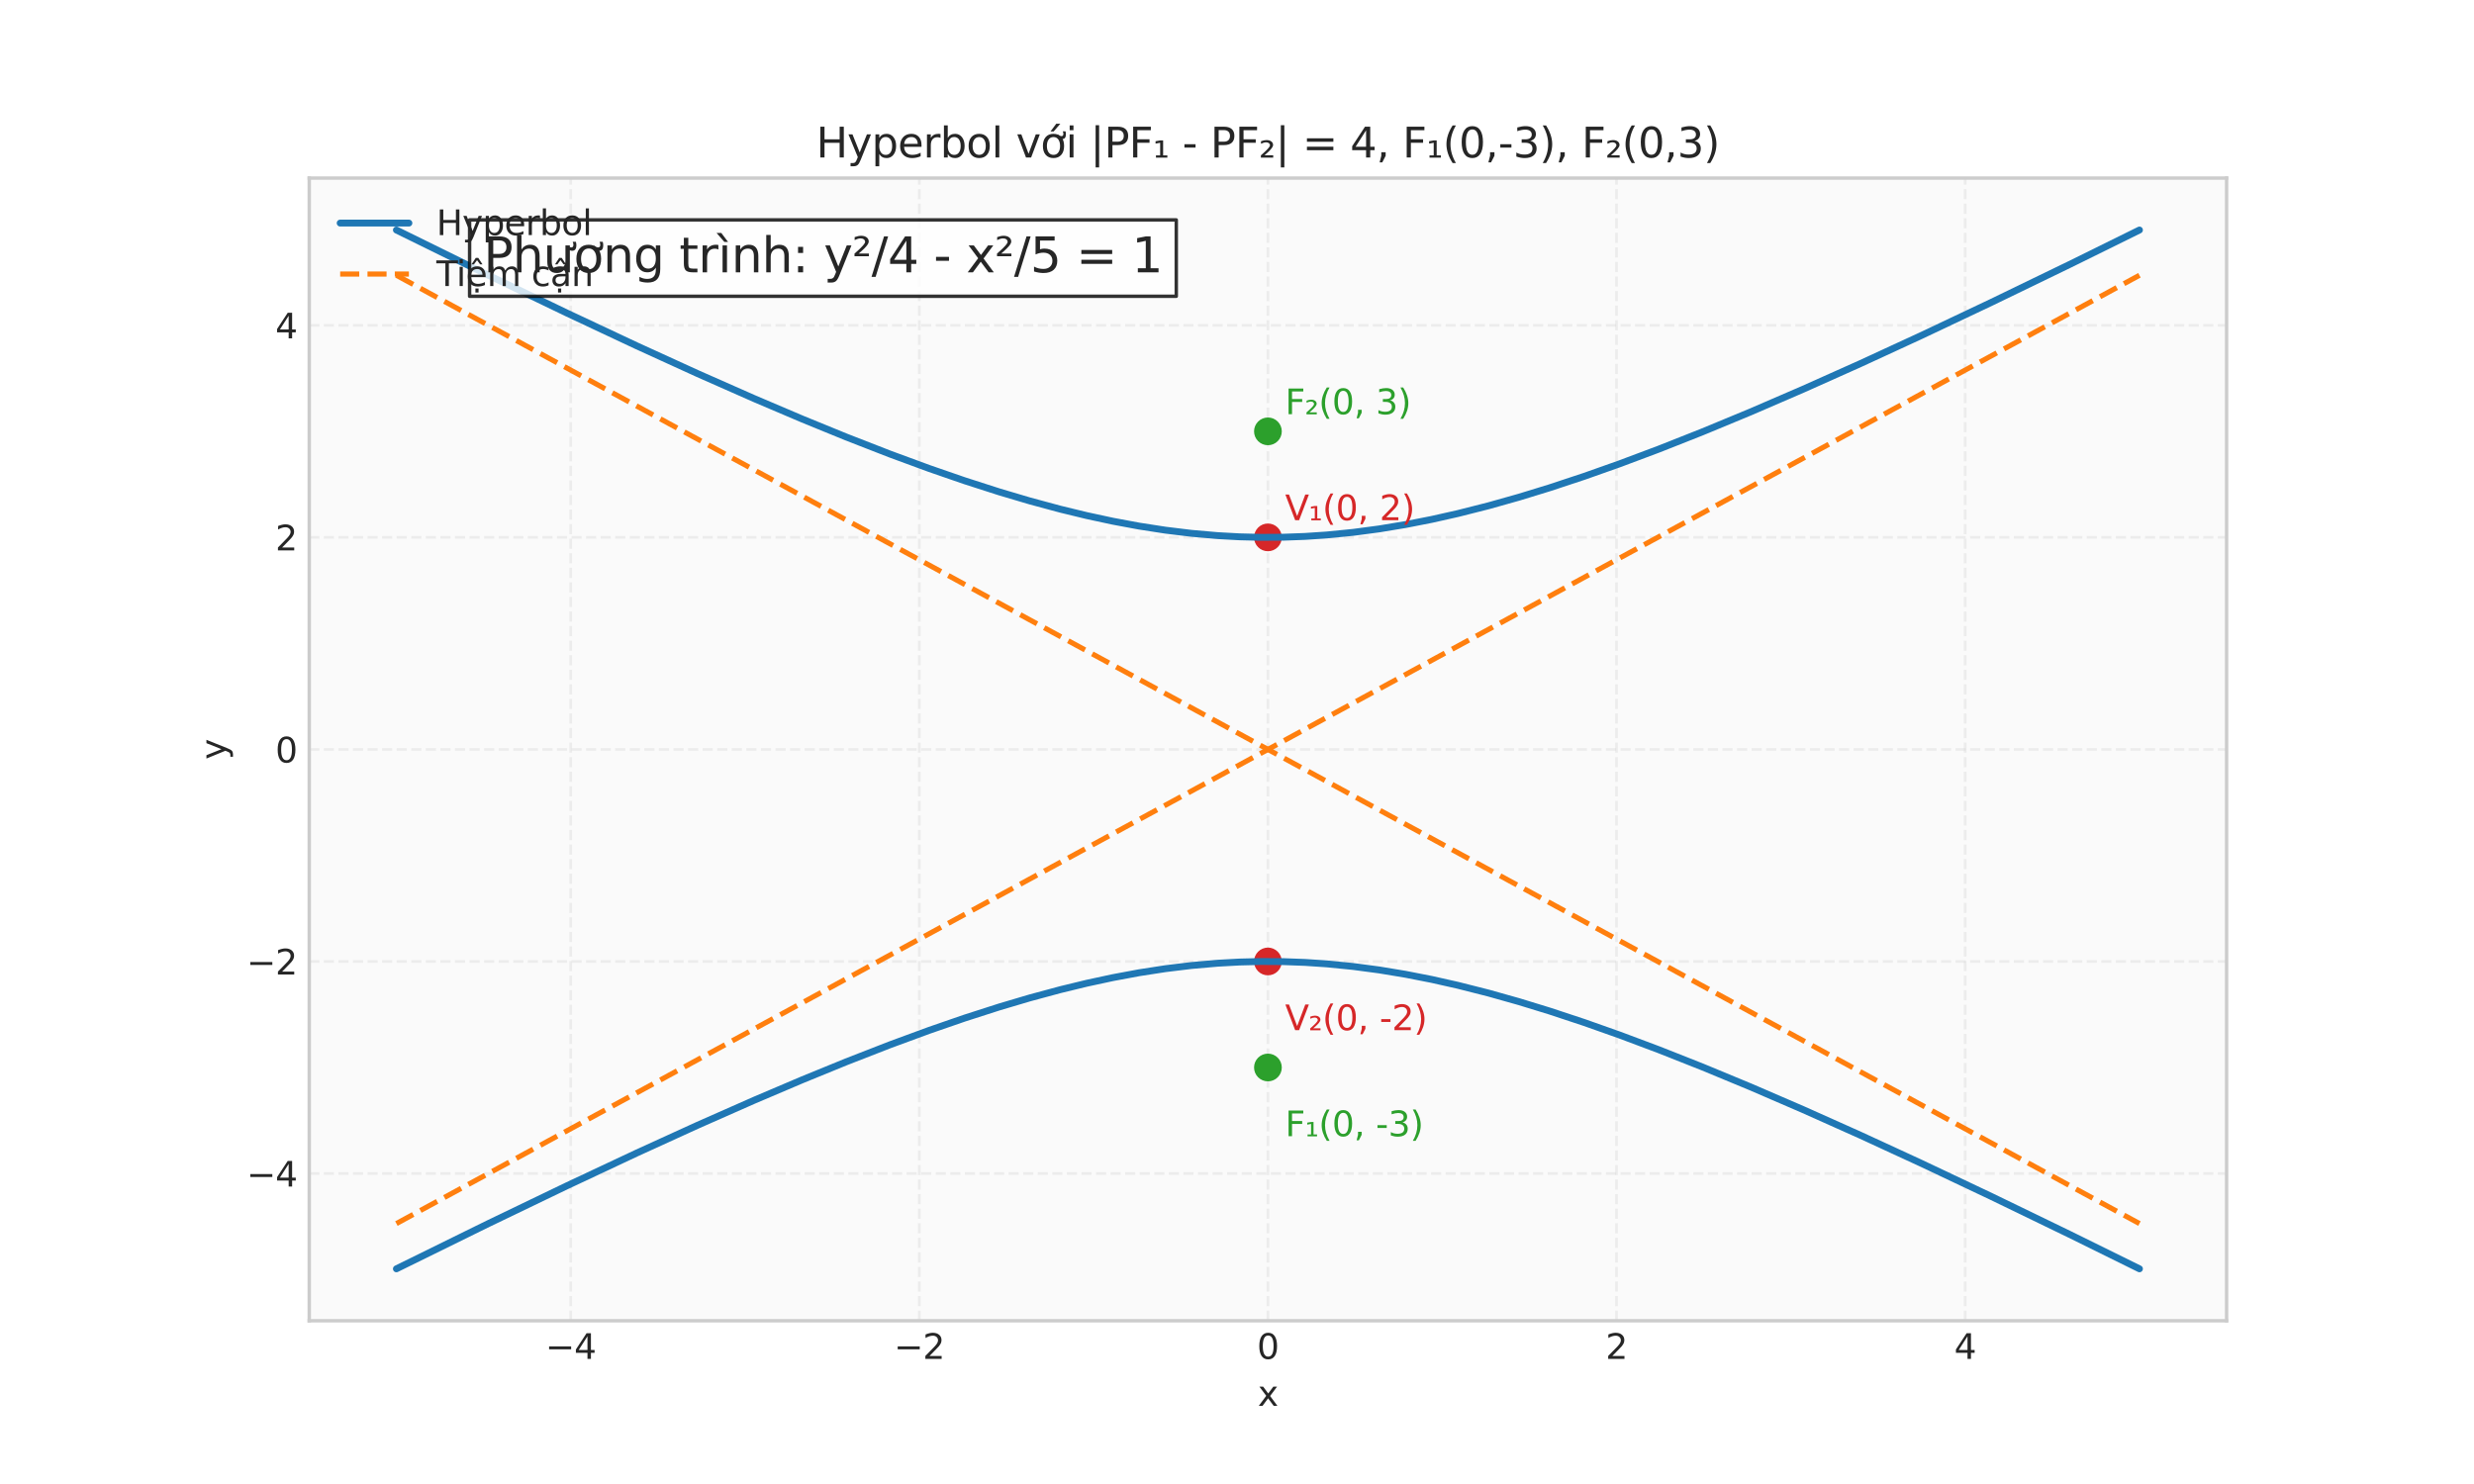 <?xml version="1.0" encoding="utf-8" standalone="no"?>
<!DOCTYPE svg PUBLIC "-//W3C//DTD SVG 1.1//EN"
  "http://www.w3.org/Graphics/SVG/1.1/DTD/svg11.dtd">
<svg xmlns:xlink="http://www.w3.org/1999/xlink" width="720pt" height="432pt" viewBox="0 0 720 432" xmlns="http://www.w3.org/2000/svg" version="1.1">
 <defs>
  <style type="text/css">*{stroke-linejoin: round; stroke-linecap: butt}</style>
 </defs>
 <g id="figure_1">
  <g id="patch_1">
   <path d="M 0 432 
L 720 432 
L 720 0 
L 0 0 
z
" style="fill: #ffffff"/>
  </g>
  <g id="axes_1">
   <g id="patch_2">
    <path d="M 90 384.48 
L 648 384.48 
L 648 51.84 
L 90 51.84 
z
" style="fill: #fafafa"/>
   </g>
   <g id="matplotlib.axis_1">
    <g id="xtick_1">
     <g id="line2d_1">
      <path d="M 166.091 384.48 
L 166.091 51.84 
" clip-path="url(#pb13ac10bab)" style="fill: none; stroke-dasharray: 2.96,1.28; stroke-dashoffset: 0; stroke: #cccccc; stroke-opacity: 0.3; stroke-width: 0.8"/>
     </g>
     <g id="line2d_2"/>
     <g id="text_1">
      <!-- −4 -->
      <g style="fill: #262626" transform="translate(158.72 395.578) scale(0.1 -0.1)">
       <defs>
        <path id="DejaVuSans-2212" d="M 678 2272 
L 4684 2272 
L 4684 1741 
L 678 1741 
L 678 2272 
z
" transform="scale(0.016)"/>
        <path id="DejaVuSans-34" d="M 2419 4116 
L 825 1625 
L 2419 1625 
L 2419 4116 
z
M 2253 4666 
L 3047 4666 
L 3047 1625 
L 3713 1625 
L 3713 1100 
L 3047 1100 
L 3047 0 
L 2419 0 
L 2419 1100 
L 313 1100 
L 313 1709 
L 2253 4666 
z
" transform="scale(0.016)"/>
       </defs>
       <use xlink:href="#DejaVuSans-2212"/>
       <use xlink:href="#DejaVuSans-34" transform="translate(83.789 0)"/>
      </g>
     </g>
    </g>
    <g id="xtick_2">
     <g id="line2d_3">
      <path d="M 267.545 384.48 
L 267.545 51.84 
" clip-path="url(#pb13ac10bab)" style="fill: none; stroke-dasharray: 2.96,1.28; stroke-dashoffset: 0; stroke: #cccccc; stroke-opacity: 0.3; stroke-width: 0.8"/>
     </g>
     <g id="line2d_4"/>
     <g id="text_2">
      <!-- −2 -->
      <g style="fill: #262626" transform="translate(260.174 395.578) scale(0.1 -0.1)">
       <defs>
        <path id="DejaVuSans-32" d="M 1228 531 
L 3431 531 
L 3431 0 
L 469 0 
L 469 531 
Q 828 903 1448 1529 
Q 2069 2156 2228 2338 
Q 2531 2678 2651 2914 
Q 2772 3150 2772 3378 
Q 2772 3750 2511 3984 
Q 2250 4219 1831 4219 
Q 1534 4219 1204 4116 
Q 875 4013 500 3803 
L 500 4441 
Q 881 4594 1212 4672 
Q 1544 4750 1819 4750 
Q 2544 4750 2975 4387 
Q 3406 4025 3406 3419 
Q 3406 3131 3298 2873 
Q 3191 2616 2906 2266 
Q 2828 2175 2409 1742 
Q 1991 1309 1228 531 
z
" transform="scale(0.016)"/>
       </defs>
       <use xlink:href="#DejaVuSans-2212"/>
       <use xlink:href="#DejaVuSans-32" transform="translate(83.789 0)"/>
      </g>
     </g>
    </g>
    <g id="xtick_3">
     <g id="line2d_5">
      <path d="M 369 384.48 
L 369 51.84 
" clip-path="url(#pb13ac10bab)" style="fill: none; stroke-dasharray: 2.96,1.28; stroke-dashoffset: 0; stroke: #cccccc; stroke-opacity: 0.3; stroke-width: 0.8"/>
     </g>
     <g id="line2d_6"/>
     <g id="text_3">
      <!-- 0 -->
      <g style="fill: #262626" transform="translate(365.819 395.578) scale(0.1 -0.1)">
       <defs>
        <path id="DejaVuSans-30" d="M 2034 4250 
Q 1547 4250 1301 3770 
Q 1056 3291 1056 2328 
Q 1056 1369 1301 889 
Q 1547 409 2034 409 
Q 2525 409 2770 889 
Q 3016 1369 3016 2328 
Q 3016 3291 2770 3770 
Q 2525 4250 2034 4250 
z
M 2034 4750 
Q 2819 4750 3233 4129 
Q 3647 3509 3647 2328 
Q 3647 1150 3233 529 
Q 2819 -91 2034 -91 
Q 1250 -91 836 529 
Q 422 1150 422 2328 
Q 422 3509 836 4129 
Q 1250 4750 2034 4750 
z
" transform="scale(0.016)"/>
       </defs>
       <use xlink:href="#DejaVuSans-30"/>
      </g>
     </g>
    </g>
    <g id="xtick_4">
     <g id="line2d_7">
      <path d="M 470.455 384.48 
L 470.455 51.84 
" clip-path="url(#pb13ac10bab)" style="fill: none; stroke-dasharray: 2.96,1.28; stroke-dashoffset: 0; stroke: #cccccc; stroke-opacity: 0.3; stroke-width: 0.8"/>
     </g>
     <g id="line2d_8"/>
     <g id="text_4">
      <!-- 2 -->
      <g style="fill: #262626" transform="translate(467.273 395.578) scale(0.1 -0.1)">
       <use xlink:href="#DejaVuSans-32"/>
      </g>
     </g>
    </g>
    <g id="xtick_5">
     <g id="line2d_9">
      <path d="M 571.909 384.48 
L 571.909 51.84 
" clip-path="url(#pb13ac10bab)" style="fill: none; stroke-dasharray: 2.96,1.28; stroke-dashoffset: 0; stroke: #cccccc; stroke-opacity: 0.3; stroke-width: 0.8"/>
     </g>
     <g id="line2d_10"/>
     <g id="text_5">
      <!-- 4 -->
      <g style="fill: #262626" transform="translate(568.728 395.578) scale(0.1 -0.1)">
       <use xlink:href="#DejaVuSans-34"/>
      </g>
     </g>
    </g>
    <g id="text_6">
     <!-- x -->
     <g style="fill: #262626" transform="translate(366.041 409.257) scale(0.1 -0.1)">
      <defs>
       <path id="DejaVuSans-78" d="M 3513 3500 
L 2247 1797 
L 3578 0 
L 2900 0 
L 1881 1375 
L 863 0 
L 184 0 
L 1544 1831 
L 300 3500 
L 978 3500 
L 1906 2253 
L 2834 3500 
L 3513 3500 
z
" transform="scale(0.016)"/>
      </defs>
      <use xlink:href="#DejaVuSans-78"/>
     </g>
    </g>
   </g>
   <g id="matplotlib.axis_2">
    <g id="ytick_1">
     <g id="line2d_11">
      <path d="M 90 341.614 
L 648 341.614 
" clip-path="url(#pb13ac10bab)" style="fill: none; stroke-dasharray: 2.96,1.28; stroke-dashoffset: 0; stroke: #cccccc; stroke-opacity: 0.3; stroke-width: 0.8"/>
     </g>
     <g id="line2d_12"/>
     <g id="text_7">
      <!-- −4 -->
      <g style="fill: #262626" transform="translate(71.758 345.414) scale(0.1 -0.1)">
       <use xlink:href="#DejaVuSans-2212"/>
       <use xlink:href="#DejaVuSans-34" transform="translate(83.789 0)"/>
      </g>
     </g>
    </g>
    <g id="ytick_2">
     <g id="line2d_13">
      <path d="M 90 279.887 
L 648 279.887 
" clip-path="url(#pb13ac10bab)" style="fill: none; stroke-dasharray: 2.96,1.28; stroke-dashoffset: 0; stroke: #cccccc; stroke-opacity: 0.3; stroke-width: 0.8"/>
     </g>
     <g id="line2d_14"/>
     <g id="text_8">
      <!-- −2 -->
      <g style="fill: #262626" transform="translate(71.758 283.686) scale(0.1 -0.1)">
       <use xlink:href="#DejaVuSans-2212"/>
       <use xlink:href="#DejaVuSans-32" transform="translate(83.789 0)"/>
      </g>
     </g>
    </g>
    <g id="ytick_3">
     <g id="line2d_15">
      <path d="M 90 218.16 
L 648 218.16 
" clip-path="url(#pb13ac10bab)" style="fill: none; stroke-dasharray: 2.96,1.28; stroke-dashoffset: 0; stroke: #cccccc; stroke-opacity: 0.3; stroke-width: 0.8"/>
     </g>
     <g id="line2d_16"/>
     <g id="text_9">
      <!-- 0 -->
      <g style="fill: #262626" transform="translate(80.138 221.959) scale(0.1 -0.1)">
       <use xlink:href="#DejaVuSans-30"/>
      </g>
     </g>
    </g>
    <g id="ytick_4">
     <g id="line2d_17">
      <path d="M 90 156.433 
L 648 156.433 
" clip-path="url(#pb13ac10bab)" style="fill: none; stroke-dasharray: 2.96,1.28; stroke-dashoffset: 0; stroke: #cccccc; stroke-opacity: 0.3; stroke-width: 0.8"/>
     </g>
     <g id="line2d_18"/>
     <g id="text_10">
      <!-- 2 -->
      <g style="fill: #262626" transform="translate(80.138 160.232) scale(0.1 -0.1)">
       <use xlink:href="#DejaVuSans-32"/>
      </g>
     </g>
    </g>
    <g id="ytick_5">
     <g id="line2d_19">
      <path d="M 90 94.706 
L 648 94.706 
" clip-path="url(#pb13ac10bab)" style="fill: none; stroke-dasharray: 2.96,1.28; stroke-dashoffset: 0; stroke: #cccccc; stroke-opacity: 0.3; stroke-width: 0.8"/>
     </g>
     <g id="line2d_20"/>
     <g id="text_11">
      <!-- 4 -->
      <g style="fill: #262626" transform="translate(80.138 98.505) scale(0.1 -0.1)">
       <use xlink:href="#DejaVuSans-34"/>
      </g>
     </g>
    </g>
    <g id="text_12">
     <!-- y -->
     <g style="fill: #262626" transform="translate(65.678 221.119) rotate(-90) scale(0.1 -0.1)">
      <defs>
       <path id="DejaVuSans-79" d="M 2059 -325 
Q 1816 -950 1584 -1140 
Q 1353 -1331 966 -1331 
L 506 -1331 
L 506 -850 
L 844 -850 
Q 1081 -850 1212 -737 
Q 1344 -625 1503 -206 
L 1606 56 
L 191 3500 
L 800 3500 
L 1894 763 
L 2988 3500 
L 3597 3500 
L 2059 -325 
z
" transform="scale(0.016)"/>
      </defs>
      <use xlink:href="#DejaVuSans-79"/>
     </g>
    </g>
   </g>
   <g id="PathCollection_1">
    <defs>
     <path id="m87a0274a43" d="M 0 3.536 
C 0.938 3.536 1.837 3.163 2.5 2.5 
C 3.163 1.837 3.536 0.938 3.536 0 
C 3.536 -0.938 3.163 -1.837 2.5 -2.5 
C 1.837 -3.163 0.938 -3.536 0 -3.536 
C -0.938 -3.536 -1.837 -3.163 -2.5 -2.5 
C -3.163 -1.837 -3.536 -0.938 -3.536 0 
C -3.536 0.938 -3.163 1.837 -2.5 2.5 
C -1.837 3.163 -0.938 3.536 0 3.536 
z
" style="stroke: #2ca02c"/>
    </defs>
    <g clip-path="url(#pb13ac10bab)">
     <use xlink:href="#m87a0274a43" x="369" y="310.751" style="fill: #2ca02c; stroke: #2ca02c"/>
    </g>
   </g>
   <g id="PathCollection_2">
    <g clip-path="url(#pb13ac10bab)">
     <use xlink:href="#m87a0274a43" x="369" y="125.569" style="fill: #2ca02c; stroke: #2ca02c"/>
    </g>
   </g>
   <g id="PathCollection_3">
    <defs>
     <path id="m557fdf2952" d="M 0 3.536 
C 0.938 3.536 1.837 3.163 2.5 2.5 
C 3.163 1.837 3.536 0.938 3.536 0 
C 3.536 -0.938 3.163 -1.837 2.5 -2.5 
C 1.837 -3.163 0.938 -3.536 0 -3.536 
C -0.938 -3.536 -1.837 -3.163 -2.5 -2.5 
C -3.163 -1.837 -3.536 -0.938 -3.536 0 
C -3.536 0.938 -3.163 1.837 -2.5 2.5 
C -1.837 3.163 -0.938 3.536 0 3.536 
z
" style="stroke: #d62728"/>
    </defs>
    <g clip-path="url(#pb13ac10bab)">
     <use xlink:href="#m557fdf2952" x="369" y="156.433" style="fill: #d62728; stroke: #d62728"/>
     <use xlink:href="#m557fdf2952" x="369" y="279.887" style="fill: #d62728; stroke: #d62728"/>
    </g>
   </g>
   <g id="line2d_21">
    <path d="M 115.364 66.96 
L 142.062 80.096 
L 164.947 91.113 
L 185.288 100.665 
L 203.087 108.789 
L 219.615 116.087 
L 233.6 122.038 
L 246.314 127.233 
L 259.027 132.185 
L 270.47 136.397 
L 280.64 139.915 
L 290.811 143.189 
L 299.711 145.827 
L 308.61 148.23 
L 316.239 150.082 
L 323.867 151.726 
L 331.495 153.146 
L 339.123 154.328 
L 346.751 155.257 
L 354.379 155.922 
L 360.736 156.269 
L 367.093 156.424 
L 373.45 156.385 
L 379.807 156.153 
L 386.163 155.73 
L 393.792 154.976 
L 401.42 153.961 
L 409.048 152.699 
L 416.676 151.202 
L 424.304 149.487 
L 433.204 147.231 
L 442.103 144.724 
L 451.003 141.992 
L 461.174 138.622 
L 471.344 135.021 
L 482.787 130.727 
L 495.5 125.698 
L 509.485 119.901 
L 524.742 113.311 
L 541.269 105.916 
L 559.068 97.708 
L 579.41 88.079 
L 602.295 76.993 
L 622.636 66.96 
L 622.636 66.96 
" clip-path="url(#pb13ac10bab)" style="fill: none; stroke: #1f77b4; stroke-width: 2; stroke-linecap: round"/>
   </g>
   <g id="line2d_22">
    <path d="M 115.364 369.36 
L 142.062 356.224 
L 164.947 345.207 
L 185.288 335.655 
L 203.087 327.531 
L 219.615 320.233 
L 233.6 314.282 
L 246.314 309.087 
L 259.027 304.135 
L 270.47 299.923 
L 280.64 296.405 
L 290.811 293.131 
L 299.711 290.493 
L 308.61 288.09 
L 316.239 286.238 
L 323.867 284.594 
L 331.495 283.174 
L 339.123 281.992 
L 346.751 281.063 
L 354.379 280.398 
L 360.736 280.051 
L 367.093 279.896 
L 373.45 279.935 
L 379.807 280.167 
L 386.163 280.59 
L 393.792 281.344 
L 401.42 282.359 
L 409.048 283.621 
L 416.676 285.118 
L 424.304 286.833 
L 433.204 289.089 
L 442.103 291.596 
L 451.003 294.328 
L 461.174 297.698 
L 471.344 301.299 
L 482.787 305.593 
L 495.5 310.622 
L 509.485 316.419 
L 524.742 323.009 
L 541.269 330.404 
L 559.068 338.612 
L 579.41 348.241 
L 602.295 359.327 
L 622.636 369.36 
L 622.636 369.36 
" clip-path="url(#pb13ac10bab)" style="fill: none; stroke: #1f77b4; stroke-width: 2; stroke-linecap: round"/>
   </g>
   <g id="line2d_23">
    <path d="M 115.364 356.186 
L 622.636 80.134 
L 622.636 80.134 
" clip-path="url(#pb13ac10bab)" style="fill: none; stroke-dasharray: 5.55,2.4; stroke-dashoffset: 0; stroke: #ff7f0e; stroke-width: 1.5"/>
   </g>
   <g id="line2d_24">
    <path d="M 115.364 80.134 
L 622.636 356.186 
L 622.636 356.186 
" clip-path="url(#pb13ac10bab)" style="fill: none; stroke-dasharray: 5.55,2.4; stroke-dashoffset: 0; stroke: #ff7f0e; stroke-width: 1.5"/>
   </g>
   <g id="patch_3">
    <path d="M 90 384.48 
L 90 51.84 
" style="fill: none; stroke: #cccccc; stroke-linejoin: miter; stroke-linecap: square"/>
   </g>
   <g id="patch_4">
    <path d="M 648 384.48 
L 648 51.84 
" style="fill: none; stroke: #cccccc; stroke-linejoin: miter; stroke-linecap: square"/>
   </g>
   <g id="patch_5">
    <path d="M 90 384.48 
L 648 384.48 
" style="fill: none; stroke: #cccccc; stroke-linejoin: miter; stroke-linecap: square"/>
   </g>
   <g id="patch_6">
    <path d="M 90 51.84 
L 648 51.84 
" style="fill: none; stroke: #cccccc; stroke-linejoin: miter; stroke-linecap: square"/>
   </g>
   <g id="text_13">
    <!-- F₁(0, -3) -->
    <g style="fill: #2ca02c" transform="translate(374 330.751) scale(0.1 -0.1)">
     <defs>
      <path id="DejaVuSans-46" d="M 628 4666 
L 3309 4666 
L 3309 4134 
L 1259 4134 
L 1259 2759 
L 3109 2759 
L 3109 2228 
L 1259 2228 
L 1259 0 
L 628 0 
L 628 4666 
z
" transform="scale(0.016)"/>
      <path id="DejaVuSans-2081" d="M 488 319 
L 1125 319 
L 1125 2229 
L 428 2101 
L 428 2463 
L 1147 2585 
L 1575 2585 
L 1575 319 
L 2216 319 
L 2216 -24 
L 488 -24 
L 488 319 
z
" transform="scale(0.016)"/>
      <path id="DejaVuSans-28" d="M 1984 4856 
Q 1566 4138 1362 3434 
Q 1159 2731 1159 2009 
Q 1159 1288 1364 580 
Q 1569 -128 1984 -844 
L 1484 -844 
Q 1016 -109 783 600 
Q 550 1309 550 2009 
Q 550 2706 781 3412 
Q 1013 4119 1484 4856 
L 1984 4856 
z
" transform="scale(0.016)"/>
      <path id="DejaVuSans-2c" d="M 750 794 
L 1409 794 
L 1409 256 
L 897 -744 
L 494 -744 
L 750 256 
L 750 794 
z
" transform="scale(0.016)"/>
      <path id="DejaVuSans-20" transform="scale(0.016)"/>
      <path id="DejaVuSans-2d" d="M 313 2009 
L 1997 2009 
L 1997 1497 
L 313 1497 
L 313 2009 
z
" transform="scale(0.016)"/>
      <path id="DejaVuSans-33" d="M 2597 2516 
Q 3050 2419 3304 2112 
Q 3559 1806 3559 1356 
Q 3559 666 3084 287 
Q 2609 -91 1734 -91 
Q 1441 -91 1130 -33 
Q 819 25 488 141 
L 488 750 
Q 750 597 1062 519 
Q 1375 441 1716 441 
Q 2309 441 2620 675 
Q 2931 909 2931 1356 
Q 2931 1769 2642 2001 
Q 2353 2234 1838 2234 
L 1294 2234 
L 1294 2753 
L 1863 2753 
Q 2328 2753 2575 2939 
Q 2822 3125 2822 3475 
Q 2822 3834 2567 4026 
Q 2313 4219 1838 4219 
Q 1578 4219 1281 4162 
Q 984 4106 628 3988 
L 628 4550 
Q 988 4650 1302 4700 
Q 1616 4750 1894 4750 
Q 2613 4750 3031 4423 
Q 3450 4097 3450 3541 
Q 3450 3153 3228 2886 
Q 3006 2619 2597 2516 
z
" transform="scale(0.016)"/>
      <path id="DejaVuSans-29" d="M 513 4856 
L 1013 4856 
Q 1481 4119 1714 3412 
Q 1947 2706 1947 2009 
Q 1947 1309 1714 600 
Q 1481 -109 1013 -844 
L 513 -844 
Q 928 -128 1133 580 
Q 1338 1288 1338 2009 
Q 1338 2731 1133 3434 
Q 928 4138 513 4856 
z
" transform="scale(0.016)"/>
     </defs>
     <use xlink:href="#DejaVuSans-46"/>
     <use xlink:href="#DejaVuSans-2081" transform="translate(57.52 0)"/>
     <use xlink:href="#DejaVuSans-28" transform="translate(97.607 0)"/>
     <use xlink:href="#DejaVuSans-30" transform="translate(136.621 0)"/>
     <use xlink:href="#DejaVuSans-2c" transform="translate(200.244 0)"/>
     <use xlink:href="#DejaVuSans-20" transform="translate(232.031 0)"/>
     <use xlink:href="#DejaVuSans-2d" transform="translate(263.818 0)"/>
     <use xlink:href="#DejaVuSans-33" transform="translate(299.902 0)"/>
     <use xlink:href="#DejaVuSans-29" transform="translate(363.525 0)"/>
    </g>
   </g>
   <g id="text_14">
    <!-- F₂(0, 3) -->
    <g style="fill: #2ca02c" transform="translate(374 120.569) scale(0.1 -0.1)">
     <defs>
      <path id="DejaVuSans-2082" d="M 838 332 
L 2163 332 
L 2163 -24 
L 294 -24 
L 294 319 
Q 400 416 597 591 
Q 1672 1544 1672 1838 
Q 1672 2044 1509 2170 
Q 1347 2297 1081 2297 
Q 919 2297 728 2242 
Q 538 2188 313 2079 
L 313 2463 
Q 553 2551 761 2594 
Q 969 2638 1147 2638 
Q 1600 2638 1872 2432 
Q 2144 2226 2144 1888 
Q 2144 1454 1109 566 
Q 934 416 838 332 
z
" transform="scale(0.016)"/>
     </defs>
     <use xlink:href="#DejaVuSans-46"/>
     <use xlink:href="#DejaVuSans-2082" transform="translate(57.52 0)"/>
     <use xlink:href="#DejaVuSans-28" transform="translate(97.607 0)"/>
     <use xlink:href="#DejaVuSans-30" transform="translate(136.621 0)"/>
     <use xlink:href="#DejaVuSans-2c" transform="translate(200.244 0)"/>
     <use xlink:href="#DejaVuSans-20" transform="translate(232.031 0)"/>
     <use xlink:href="#DejaVuSans-33" transform="translate(263.818 0)"/>
     <use xlink:href="#DejaVuSans-29" transform="translate(327.441 0)"/>
    </g>
   </g>
   <g id="text_15">
    <!-- V₁(0, 2) -->
    <g style="fill: #d62728" transform="translate(374 151.433) scale(0.1 -0.1)">
     <defs>
      <path id="DejaVuSans-56" d="M 1831 0 
L 50 4666 
L 709 4666 
L 2188 738 
L 3669 4666 
L 4325 4666 
L 2547 0 
L 1831 0 
z
" transform="scale(0.016)"/>
     </defs>
     <use xlink:href="#DejaVuSans-56"/>
     <use xlink:href="#DejaVuSans-2081" transform="translate(68.408 0)"/>
     <use xlink:href="#DejaVuSans-28" transform="translate(108.496 0)"/>
     <use xlink:href="#DejaVuSans-30" transform="translate(147.51 0)"/>
     <use xlink:href="#DejaVuSans-2c" transform="translate(211.133 0)"/>
     <use xlink:href="#DejaVuSans-20" transform="translate(242.92 0)"/>
     <use xlink:href="#DejaVuSans-32" transform="translate(274.707 0)"/>
     <use xlink:href="#DejaVuSans-29" transform="translate(338.33 0)"/>
    </g>
   </g>
   <g id="text_16">
    <!-- V₂(0, -2) -->
    <g style="fill: #d62728" transform="translate(374 299.887) scale(0.1 -0.1)">
     <use xlink:href="#DejaVuSans-56"/>
     <use xlink:href="#DejaVuSans-2082" transform="translate(68.408 0)"/>
     <use xlink:href="#DejaVuSans-28" transform="translate(108.496 0)"/>
     <use xlink:href="#DejaVuSans-30" transform="translate(147.51 0)"/>
     <use xlink:href="#DejaVuSans-2c" transform="translate(211.133 0)"/>
     <use xlink:href="#DejaVuSans-20" transform="translate(242.92 0)"/>
     <use xlink:href="#DejaVuSans-2d" transform="translate(274.707 0)"/>
     <use xlink:href="#DejaVuSans-32" transform="translate(310.791 0)"/>
     <use xlink:href="#DejaVuSans-29" transform="translate(374.414 0)"/>
    </g>
   </g>
   <g id="text_17">
    <g id="patch_7">
     <path d="M 136.667 86.245 
L 342.327 86.245 
L 342.327 64.016 
L 136.667 64.016 
z
" style="fill: #ffffff; opacity: 0.8; stroke: #000000; stroke-linejoin: miter"/>
    </g>
    <!-- Phương trình: y²/4 - x²/5 = 1 -->
    <g style="fill: #262626" transform="translate(140.727 79.274) scale(0.14 -0.14)">
     <defs>
      <path id="DejaVuSans-50" d="M 1259 4147 
L 1259 2394 
L 2053 2394 
Q 2494 2394 2734 2622 
Q 2975 2850 2975 3272 
Q 2975 3691 2734 3919 
Q 2494 4147 2053 4147 
L 1259 4147 
z
M 628 4666 
L 2053 4666 
Q 2838 4666 3239 4311 
Q 3641 3956 3641 3272 
Q 3641 2581 3239 2228 
Q 2838 1875 2053 1875 
L 1259 1875 
L 1259 0 
L 628 0 
L 628 4666 
z
" transform="scale(0.016)"/>
      <path id="DejaVuSans-68" d="M 3513 2113 
L 3513 0 
L 2938 0 
L 2938 2094 
Q 2938 2591 2744 2837 
Q 2550 3084 2163 3084 
Q 1697 3084 1428 2787 
Q 1159 2491 1159 1978 
L 1159 0 
L 581 0 
L 581 4863 
L 1159 4863 
L 1159 2956 
Q 1366 3272 1645 3428 
Q 1925 3584 2291 3584 
Q 2894 3584 3203 3211 
Q 3513 2838 3513 2113 
z
" transform="scale(0.016)"/>
      <path id="DejaVuSans-1b0" d="M 3094 3136 
L 3094 3508 
Q 3285 3367 3422 3300 
Q 3560 3233 3657 3233 
Q 3800 3233 3872 3319 
Q 3944 3405 3944 3573 
Q 3944 3673 3920 3770 
Q 3897 3867 3850 3964 
L 4266 3964 
Q 4297 3845 4312 3739 
Q 4328 3633 4328 3539 
Q 4328 3158 4192 2978 
Q 4057 2798 3766 2798 
Q 3616 2798 3452 2881 
Q 3288 2964 3094 3136 
z
M 552 1381 
L 552 3500 
L 1127 3500 
L 1127 1403 
Q 1127 906 1320 657 
Q 1514 409 1902 409 
Q 2367 409 2637 706 
Q 2908 1003 2908 1516 
L 2908 3500 
L 3483 3500 
L 3483 0 
L 2908 0 
L 2908 538 
Q 2699 219 2422 64 
Q 2146 -91 1780 -91 
Q 1177 -91 864 284 
Q 552 659 552 1381 
z
M 1999 3584 
L 1999 3584 
z
" transform="scale(0.016)"/>
      <path id="DejaVuSans-1a1" d="M 2622 3136 
L 2622 3508 
Q 2813 3367 2950 3300 
Q 3088 3233 3185 3233 
Q 3328 3233 3400 3319 
Q 3472 3405 3472 3573 
Q 3472 3673 3448 3770 
Q 3425 3867 3378 3964 
L 3794 3964 
Q 3825 3845 3840 3739 
Q 3856 3633 3856 3539 
Q 3856 3158 3720 2978 
Q 3585 2798 3294 2798 
Q 3144 2798 2980 2881 
Q 2816 2964 2622 3136 
z
M 1975 3097 
Q 1513 3097 1244 2736 
Q 975 2375 975 1747 
Q 975 1119 1242 758 
Q 1510 397 1975 397 
Q 2435 397 2703 759 
Q 2972 1122 2972 1747 
Q 2972 2369 2703 2733 
Q 2435 3097 1975 3097 
z
M 1975 3584 
Q 2725 3584 3153 3096 
Q 3582 2609 3582 1747 
Q 3582 888 3153 398 
Q 2725 -91 1975 -91 
Q 1222 -91 795 398 
Q 369 888 369 1747 
Q 369 2609 795 3096 
Q 1222 3584 1975 3584 
z
" transform="scale(0.016)"/>
      <path id="DejaVuSans-6e" d="M 3513 2113 
L 3513 0 
L 2938 0 
L 2938 2094 
Q 2938 2591 2744 2837 
Q 2550 3084 2163 3084 
Q 1697 3084 1428 2787 
Q 1159 2491 1159 1978 
L 1159 0 
L 581 0 
L 581 3500 
L 1159 3500 
L 1159 2956 
Q 1366 3272 1645 3428 
Q 1925 3584 2291 3584 
Q 2894 3584 3203 3211 
Q 3513 2838 3513 2113 
z
" transform="scale(0.016)"/>
      <path id="DejaVuSans-67" d="M 2906 1791 
Q 2906 2416 2648 2759 
Q 2391 3103 1925 3103 
Q 1463 3103 1205 2759 
Q 947 2416 947 1791 
Q 947 1169 1205 825 
Q 1463 481 1925 481 
Q 2391 481 2648 825 
Q 2906 1169 2906 1791 
z
M 3481 434 
Q 3481 -459 3084 -895 
Q 2688 -1331 1869 -1331 
Q 1566 -1331 1297 -1286 
Q 1028 -1241 775 -1147 
L 775 -588 
Q 1028 -725 1275 -790 
Q 1522 -856 1778 -856 
Q 2344 -856 2625 -561 
Q 2906 -266 2906 331 
L 2906 616 
Q 2728 306 2450 153 
Q 2172 0 1784 0 
Q 1141 0 747 490 
Q 353 981 353 1791 
Q 353 2603 747 3093 
Q 1141 3584 1784 3584 
Q 2172 3584 2450 3431 
Q 2728 3278 2906 2969 
L 2906 3500 
L 3481 3500 
L 3481 434 
z
" transform="scale(0.016)"/>
      <path id="DejaVuSans-74" d="M 1172 4494 
L 1172 3500 
L 2356 3500 
L 2356 3053 
L 1172 3053 
L 1172 1153 
Q 1172 725 1289 603 
Q 1406 481 1766 481 
L 2356 481 
L 2356 0 
L 1766 0 
Q 1100 0 847 248 
Q 594 497 594 1153 
L 594 3053 
L 172 3053 
L 172 3500 
L 594 3500 
L 594 4494 
L 1172 4494 
z
" transform="scale(0.016)"/>
      <path id="DejaVuSans-72" d="M 2631 2963 
Q 2534 3019 2420 3045 
Q 2306 3072 2169 3072 
Q 1681 3072 1420 2755 
Q 1159 2438 1159 1844 
L 1159 0 
L 581 0 
L 581 3500 
L 1159 3500 
L 1159 2956 
Q 1341 3275 1631 3429 
Q 1922 3584 2338 3584 
Q 2397 3584 2469 3576 
Q 2541 3569 2628 3553 
L 2631 2963 
z
" transform="scale(0.016)"/>
      <path id="DejaVuSans-ec" d="M 435 5119 
L 1316 3950 
L 838 3950 
L -181 5119 
L 435 5119 
z
M 603 3500 
L 1178 3500 
L 1178 0 
L 603 0 
L 603 3500 
z
M 891 3584 
L 891 3584 
z
" transform="scale(0.016)"/>
      <path id="DejaVuSans-3a" d="M 750 794 
L 1409 794 
L 1409 0 
L 750 0 
L 750 794 
z
M 750 3309 
L 1409 3309 
L 1409 2516 
L 750 2516 
L 750 3309 
z
" transform="scale(0.016)"/>
      <path id="DejaVuSans-b2" d="M 838 2444 
L 2163 2444 
L 2163 2088 
L 294 2088 
L 294 2431 
Q 400 2528 597 2703 
Q 1672 3656 1672 3950 
Q 1672 4156 1509 4282 
Q 1347 4409 1081 4409 
Q 919 4409 728 4354 
Q 538 4300 313 4191 
L 313 4575 
Q 553 4663 761 4706 
Q 969 4750 1147 4750 
Q 1600 4750 1872 4544 
Q 2144 4338 2144 4000 
Q 2144 3566 1109 2678 
Q 934 2528 838 2444 
z
" transform="scale(0.016)"/>
      <path id="DejaVuSans-2f" d="M 1625 4666 
L 2156 4666 
L 531 -594 
L 0 -594 
L 1625 4666 
z
" transform="scale(0.016)"/>
      <path id="DejaVuSans-35" d="M 691 4666 
L 3169 4666 
L 3169 4134 
L 1269 4134 
L 1269 2991 
Q 1406 3038 1543 3061 
Q 1681 3084 1819 3084 
Q 2600 3084 3056 2656 
Q 3513 2228 3513 1497 
Q 3513 744 3044 326 
Q 2575 -91 1722 -91 
Q 1428 -91 1123 -41 
Q 819 9 494 109 
L 494 744 
Q 775 591 1075 516 
Q 1375 441 1709 441 
Q 2250 441 2565 725 
Q 2881 1009 2881 1497 
Q 2881 1984 2565 2268 
Q 2250 2553 1709 2553 
Q 1456 2553 1204 2497 
Q 953 2441 691 2322 
L 691 4666 
z
" transform="scale(0.016)"/>
      <path id="DejaVuSans-3d" d="M 678 2906 
L 4684 2906 
L 4684 2381 
L 678 2381 
L 678 2906 
z
M 678 1631 
L 4684 1631 
L 4684 1100 
L 678 1100 
L 678 1631 
z
" transform="scale(0.016)"/>
      <path id="DejaVuSans-31" d="M 794 531 
L 1825 531 
L 1825 4091 
L 703 3866 
L 703 4441 
L 1819 4666 
L 2450 4666 
L 2450 531 
L 3481 531 
L 3481 0 
L 794 0 
L 794 531 
z
" transform="scale(0.016)"/>
     </defs>
     <use xlink:href="#DejaVuSans-50"/>
     <use xlink:href="#DejaVuSans-68" transform="translate(60.303 0)"/>
     <use xlink:href="#DejaVuSans-1b0" transform="translate(123.682 0)"/>
     <use xlink:href="#DejaVuSans-1a1" transform="translate(187.061 0)"/>
     <use xlink:href="#DejaVuSans-6e" transform="translate(248.242 0)"/>
     <use xlink:href="#DejaVuSans-67" transform="translate(311.621 0)"/>
     <use xlink:href="#DejaVuSans-20" transform="translate(375.098 0)"/>
     <use xlink:href="#DejaVuSans-74" transform="translate(406.885 0)"/>
     <use xlink:href="#DejaVuSans-72" transform="translate(446.094 0)"/>
     <use xlink:href="#DejaVuSans-ec" transform="translate(487.207 0)"/>
     <use xlink:href="#DejaVuSans-6e" transform="translate(514.99 0)"/>
     <use xlink:href="#DejaVuSans-68" transform="translate(578.369 0)"/>
     <use xlink:href="#DejaVuSans-3a" transform="translate(641.748 0)"/>
     <use xlink:href="#DejaVuSans-20" transform="translate(675.439 0)"/>
     <use xlink:href="#DejaVuSans-79" transform="translate(707.227 0)"/>
     <use xlink:href="#DejaVuSans-b2" transform="translate(766.406 0)"/>
     <use xlink:href="#DejaVuSans-2f" transform="translate(806.494 0)"/>
     <use xlink:href="#DejaVuSans-34" transform="translate(840.186 0)"/>
     <use xlink:href="#DejaVuSans-20" transform="translate(903.809 0)"/>
     <use xlink:href="#DejaVuSans-2d" transform="translate(935.596 0)"/>
     <use xlink:href="#DejaVuSans-20" transform="translate(971.68 0)"/>
     <use xlink:href="#DejaVuSans-78" transform="translate(1003.467 0)"/>
     <use xlink:href="#DejaVuSans-b2" transform="translate(1062.646 0)"/>
     <use xlink:href="#DejaVuSans-2f" transform="translate(1102.734 0)"/>
     <use xlink:href="#DejaVuSans-35" transform="translate(1136.426 0)"/>
     <use xlink:href="#DejaVuSans-20" transform="translate(1200.049 0)"/>
     <use xlink:href="#DejaVuSans-3d" transform="translate(1231.836 0)"/>
     <use xlink:href="#DejaVuSans-20" transform="translate(1315.625 0)"/>
     <use xlink:href="#DejaVuSans-31" transform="translate(1347.412 0)"/>
    </g>
   </g>
   <g id="text_18">
    <!-- Hyperbol với |PF₁ - PF₂| = 4, F₁(0,-3), F₂(0,3) -->
    <g style="fill: #262626" transform="translate(237.537 45.84) scale(0.12 -0.12)">
     <defs>
      <path id="DejaVuSans-48" d="M 628 4666 
L 1259 4666 
L 1259 2753 
L 3553 2753 
L 3553 4666 
L 4184 4666 
L 4184 0 
L 3553 0 
L 3553 2222 
L 1259 2222 
L 1259 0 
L 628 0 
L 628 4666 
z
" transform="scale(0.016)"/>
      <path id="DejaVuSans-70" d="M 1159 525 
L 1159 -1331 
L 581 -1331 
L 581 3500 
L 1159 3500 
L 1159 2969 
Q 1341 3281 1617 3432 
Q 1894 3584 2278 3584 
Q 2916 3584 3314 3078 
Q 3713 2572 3713 1747 
Q 3713 922 3314 415 
Q 2916 -91 2278 -91 
Q 1894 -91 1617 61 
Q 1341 213 1159 525 
z
M 3116 1747 
Q 3116 2381 2855 2742 
Q 2594 3103 2138 3103 
Q 1681 3103 1420 2742 
Q 1159 2381 1159 1747 
Q 1159 1113 1420 752 
Q 1681 391 2138 391 
Q 2594 391 2855 752 
Q 3116 1113 3116 1747 
z
" transform="scale(0.016)"/>
      <path id="DejaVuSans-65" d="M 3597 1894 
L 3597 1613 
L 953 1613 
Q 991 1019 1311 708 
Q 1631 397 2203 397 
Q 2534 397 2845 478 
Q 3156 559 3463 722 
L 3463 178 
Q 3153 47 2828 -22 
Q 2503 -91 2169 -91 
Q 1331 -91 842 396 
Q 353 884 353 1716 
Q 353 2575 817 3079 
Q 1281 3584 2069 3584 
Q 2775 3584 3186 3129 
Q 3597 2675 3597 1894 
z
M 3022 2063 
Q 3016 2534 2758 2815 
Q 2500 3097 2075 3097 
Q 1594 3097 1305 2825 
Q 1016 2553 972 2059 
L 3022 2063 
z
" transform="scale(0.016)"/>
      <path id="DejaVuSans-62" d="M 3116 1747 
Q 3116 2381 2855 2742 
Q 2594 3103 2138 3103 
Q 1681 3103 1420 2742 
Q 1159 2381 1159 1747 
Q 1159 1113 1420 752 
Q 1681 391 2138 391 
Q 2594 391 2855 752 
Q 3116 1113 3116 1747 
z
M 1159 2969 
Q 1341 3281 1617 3432 
Q 1894 3584 2278 3584 
Q 2916 3584 3314 3078 
Q 3713 2572 3713 1747 
Q 3713 922 3314 415 
Q 2916 -91 2278 -91 
Q 1894 -91 1617 61 
Q 1341 213 1159 525 
L 1159 0 
L 581 0 
L 581 4863 
L 1159 4863 
L 1159 2969 
z
" transform="scale(0.016)"/>
      <path id="DejaVuSans-6f" d="M 1959 3097 
Q 1497 3097 1228 2736 
Q 959 2375 959 1747 
Q 959 1119 1226 758 
Q 1494 397 1959 397 
Q 2419 397 2687 759 
Q 2956 1122 2956 1747 
Q 2956 2369 2687 2733 
Q 2419 3097 1959 3097 
z
M 1959 3584 
Q 2709 3584 3137 3096 
Q 3566 2609 3566 1747 
Q 3566 888 3137 398 
Q 2709 -91 1959 -91 
Q 1206 -91 779 398 
Q 353 888 353 1747 
Q 353 2609 779 3096 
Q 1206 3584 1959 3584 
z
" transform="scale(0.016)"/>
      <path id="DejaVuSans-6c" d="M 603 4863 
L 1178 4863 
L 1178 0 
L 603 0 
L 603 4863 
z
" transform="scale(0.016)"/>
      <path id="DejaVuSans-76" d="M 191 3500 
L 800 3500 
L 1894 563 
L 2988 3500 
L 3597 3500 
L 2284 0 
L 1503 0 
L 191 3500 
z
" transform="scale(0.016)"/>
      <path id="DejaVuSans-1edb" d="M 2394 5119 
L 3016 5119 
L 1998 3944 
L 1519 3944 
L 2394 5119 
z
M 2622 3136 
L 2622 3508 
Q 2813 3367 2950 3300 
Q 3088 3233 3185 3233 
Q 3328 3233 3400 3319 
Q 3472 3405 3472 3573 
Q 3472 3673 3448 3770 
Q 3425 3867 3378 3964 
L 3794 3964 
Q 3825 3845 3840 3739 
Q 3856 3633 3856 3539 
Q 3856 3158 3720 2978 
Q 3585 2798 3294 2798 
Q 3144 2798 2980 2881 
Q 2816 2964 2622 3136 
z
M 1975 3097 
Q 1513 3097 1244 2736 
Q 975 2375 975 1747 
Q 975 1119 1242 758 
Q 1510 397 1975 397 
Q 2435 397 2703 759 
Q 2972 1122 2972 1747 
Q 2972 2369 2703 2733 
Q 2435 3097 1975 3097 
z
M 1975 3584 
Q 2725 3584 3153 3096 
Q 3582 2609 3582 1747 
Q 3582 888 3153 398 
Q 2725 -91 1975 -91 
Q 1222 -91 795 398 
Q 369 888 369 1747 
Q 369 2609 795 3096 
Q 1222 3584 1975 3584 
z
" transform="scale(0.016)"/>
      <path id="DejaVuSans-69" d="M 603 3500 
L 1178 3500 
L 1178 0 
L 603 0 
L 603 3500 
z
M 603 4863 
L 1178 4863 
L 1178 4134 
L 603 4134 
L 603 4863 
z
" transform="scale(0.016)"/>
      <path id="DejaVuSans-7c" d="M 1344 4891 
L 1344 -1509 
L 813 -1509 
L 813 4891 
L 1344 4891 
z
" transform="scale(0.016)"/>
     </defs>
     <use xlink:href="#DejaVuSans-48"/>
     <use xlink:href="#DejaVuSans-79" transform="translate(75.195 0)"/>
     <use xlink:href="#DejaVuSans-70" transform="translate(134.375 0)"/>
     <use xlink:href="#DejaVuSans-65" transform="translate(197.852 0)"/>
     <use xlink:href="#DejaVuSans-72" transform="translate(259.375 0)"/>
     <use xlink:href="#DejaVuSans-62" transform="translate(300.488 0)"/>
     <use xlink:href="#DejaVuSans-6f" transform="translate(363.965 0)"/>
     <use xlink:href="#DejaVuSans-6c" transform="translate(425.146 0)"/>
     <use xlink:href="#DejaVuSans-20" transform="translate(452.93 0)"/>
     <use xlink:href="#DejaVuSans-76" transform="translate(484.717 0)"/>
     <use xlink:href="#DejaVuSans-1edb" transform="translate(543.896 0)"/>
     <use xlink:href="#DejaVuSans-69" transform="translate(605.078 0)"/>
     <use xlink:href="#DejaVuSans-20" transform="translate(632.861 0)"/>
     <use xlink:href="#DejaVuSans-7c" transform="translate(664.648 0)"/>
     <use xlink:href="#DejaVuSans-50" transform="translate(698.34 0)"/>
     <use xlink:href="#DejaVuSans-46" transform="translate(758.643 0)"/>
     <use xlink:href="#DejaVuSans-2081" transform="translate(816.162 0)"/>
     <use xlink:href="#DejaVuSans-20" transform="translate(856.25 0)"/>
     <use xlink:href="#DejaVuSans-2d" transform="translate(888.037 0)"/>
     <use xlink:href="#DejaVuSans-20" transform="translate(924.121 0)"/>
     <use xlink:href="#DejaVuSans-50" transform="translate(955.908 0)"/>
     <use xlink:href="#DejaVuSans-46" transform="translate(1016.211 0)"/>
     <use xlink:href="#DejaVuSans-2082" transform="translate(1073.73 0)"/>
     <use xlink:href="#DejaVuSans-7c" transform="translate(1113.818 0)"/>
     <use xlink:href="#DejaVuSans-20" transform="translate(1147.51 0)"/>
     <use xlink:href="#DejaVuSans-3d" transform="translate(1179.297 0)"/>
     <use xlink:href="#DejaVuSans-20" transform="translate(1263.086 0)"/>
     <use xlink:href="#DejaVuSans-34" transform="translate(1294.873 0)"/>
     <use xlink:href="#DejaVuSans-2c" transform="translate(1358.496 0)"/>
     <use xlink:href="#DejaVuSans-20" transform="translate(1390.283 0)"/>
     <use xlink:href="#DejaVuSans-46" transform="translate(1422.07 0)"/>
     <use xlink:href="#DejaVuSans-2081" transform="translate(1479.59 0)"/>
     <use xlink:href="#DejaVuSans-28" transform="translate(1519.678 0)"/>
     <use xlink:href="#DejaVuSans-30" transform="translate(1558.691 0)"/>
     <use xlink:href="#DejaVuSans-2c" transform="translate(1622.314 0)"/>
     <use xlink:href="#DejaVuSans-2d" transform="translate(1654.102 0)"/>
     <use xlink:href="#DejaVuSans-33" transform="translate(1690.186 0)"/>
     <use xlink:href="#DejaVuSans-29" transform="translate(1753.809 0)"/>
     <use xlink:href="#DejaVuSans-2c" transform="translate(1792.822 0)"/>
     <use xlink:href="#DejaVuSans-20" transform="translate(1824.609 0)"/>
     <use xlink:href="#DejaVuSans-46" transform="translate(1856.396 0)"/>
     <use xlink:href="#DejaVuSans-2082" transform="translate(1913.916 0)"/>
     <use xlink:href="#DejaVuSans-28" transform="translate(1954.004 0)"/>
     <use xlink:href="#DejaVuSans-30" transform="translate(1993.018 0)"/>
     <use xlink:href="#DejaVuSans-2c" transform="translate(2056.641 0)"/>
     <use xlink:href="#DejaVuSans-33" transform="translate(2088.428 0)"/>
     <use xlink:href="#DejaVuSans-29" transform="translate(2152.051 0)"/>
    </g>
   </g>
   <g id="legend_1">
    <g id="line2d_25">
     <path d="M 99 64.938 
L 109 64.938 
L 119 64.938 
" style="fill: none; stroke: #1f77b4; stroke-width: 2; stroke-linecap: round"/>
    </g>
    <g id="text_19">
     <!-- Hyperbol -->
     <g style="fill: #262626" transform="translate(127 68.438) scale(0.1 -0.1)">
      <use xlink:href="#DejaVuSans-48"/>
      <use xlink:href="#DejaVuSans-79" transform="translate(75.195 0)"/>
      <use xlink:href="#DejaVuSans-70" transform="translate(134.375 0)"/>
      <use xlink:href="#DejaVuSans-65" transform="translate(197.852 0)"/>
      <use xlink:href="#DejaVuSans-72" transform="translate(259.375 0)"/>
      <use xlink:href="#DejaVuSans-62" transform="translate(300.488 0)"/>
      <use xlink:href="#DejaVuSans-6f" transform="translate(363.965 0)"/>
      <use xlink:href="#DejaVuSans-6c" transform="translate(425.146 0)"/>
     </g>
    </g>
    <g id="line2d_26">
     <path d="M 99 79.768 
L 109 79.768 
L 119 79.768 
" style="fill: none; stroke-dasharray: 5.55,2.4; stroke-dashoffset: 0; stroke: #ff7f0e; stroke-width: 1.5"/>
    </g>
    <g id="text_20">
     <!-- Tiệm cận -->
     <g style="fill: #262626" transform="translate(127 83.268) scale(0.1 -0.1)">
      <defs>
       <path id="DejaVuSans-54" d="M -19 4666 
L 3928 4666 
L 3928 4134 
L 2272 4134 
L 2272 0 
L 1638 0 
L 1638 4134 
L -19 4134 
L -19 4666 
z
" transform="scale(0.016)"/>
       <path id="DejaVuSans-1ec7" d="M 1738 -441 
L 2313 -441 
L 2313 -1172 
L 1738 -1172 
L 1738 -441 
z
M 3597 1894 
L 3597 1613 
L 953 1613 
Q 991 1019 1311 708 
Q 1631 397 2203 397 
Q 2534 397 2845 478 
Q 3156 559 3463 722 
L 3463 178 
Q 3153 47 2828 -22 
Q 2503 -91 2169 -91 
Q 1331 -91 842 396 
Q 353 884 353 1716 
Q 353 2575 817 3079 
Q 1281 3584 2069 3584 
Q 2775 3584 3186 3129 
Q 3597 2675 3597 1894 
z
M 3022 2063 
Q 3016 2534 2758 2815 
Q 2500 3097 2075 3097 
Q 1594 3097 1305 2825 
Q 1016 2553 972 2059 
L 3022 2063 
z
M 1738 -441 
L 2313 -441 
L 2313 -1172 
L 1738 -1172 
L 1738 -441 
z
M 1801 5119 
L 2263 5119 
L 3029 3944 
L 2595 3944 
L 2032 4709 
L 1470 3944 
L 1035 3944 
L 1801 5119 
z
" transform="scale(0.016)"/>
       <path id="DejaVuSans-6d" d="M 3328 2828 
Q 3544 3216 3844 3400 
Q 4144 3584 4550 3584 
Q 5097 3584 5394 3201 
Q 5691 2819 5691 2113 
L 5691 0 
L 5113 0 
L 5113 2094 
Q 5113 2597 4934 2840 
Q 4756 3084 4391 3084 
Q 3944 3084 3684 2787 
Q 3425 2491 3425 1978 
L 3425 0 
L 2847 0 
L 2847 2094 
Q 2847 2600 2669 2842 
Q 2491 3084 2119 3084 
Q 1678 3084 1418 2786 
Q 1159 2488 1159 1978 
L 1159 0 
L 581 0 
L 581 3500 
L 1159 3500 
L 1159 2956 
Q 1356 3278 1631 3431 
Q 1906 3584 2284 3584 
Q 2666 3584 2933 3390 
Q 3200 3197 3328 2828 
z
" transform="scale(0.016)"/>
       <path id="DejaVuSans-63" d="M 3122 3366 
L 3122 2828 
Q 2878 2963 2633 3030 
Q 2388 3097 2138 3097 
Q 1578 3097 1268 2742 
Q 959 2388 959 1747 
Q 959 1106 1268 751 
Q 1578 397 2138 397 
Q 2388 397 2633 464 
Q 2878 531 3122 666 
L 3122 134 
Q 2881 22 2623 -34 
Q 2366 -91 2075 -91 
Q 1284 -91 818 406 
Q 353 903 353 1747 
Q 353 2603 823 3093 
Q 1294 3584 2113 3584 
Q 2378 3584 2631 3529 
Q 2884 3475 3122 3366 
z
" transform="scale(0.016)"/>
       <path id="DejaVuSans-1ead" d="M 2194 1759 
Q 1497 1759 1228 1600 
Q 959 1441 959 1056 
Q 959 750 1161 570 
Q 1363 391 1709 391 
Q 2188 391 2477 730 
Q 2766 1069 2766 1631 
L 2766 1759 
L 2194 1759 
z
M 3341 1997 
L 3341 0 
L 2766 0 
L 2766 531 
Q 2569 213 2275 61 
Q 1981 -91 1556 -91 
Q 1019 -91 701 211 
Q 384 513 384 1019 
Q 384 1609 779 1909 
Q 1175 2209 1959 2209 
L 2766 2209 
L 2766 2266 
Q 2766 2663 2505 2880 
Q 2244 3097 1772 3097 
Q 1472 3097 1187 3025 
Q 903 2953 641 2809 
L 641 3341 
Q 956 3463 1253 3523 
Q 1550 3584 1831 3584 
Q 2591 3584 2966 3190 
Q 3341 2797 3341 1997 
z
M 1625 5119 
L 2087 5119 
L 2853 3944 
L 2419 3944 
L 1856 4709 
L 1294 3944 
L 859 3944 
L 1625 5119 
z
M 1410 -441 
L 1985 -441 
L 1985 -1172 
L 1410 -1172 
L 1410 -441 
z
" transform="scale(0.016)"/>
      </defs>
      <use xlink:href="#DejaVuSans-54"/>
      <use xlink:href="#DejaVuSans-69" transform="translate(57.959 0)"/>
      <use xlink:href="#DejaVuSans-1ec7" transform="translate(85.742 0)"/>
      <use xlink:href="#DejaVuSans-6d" transform="translate(147.266 0)"/>
      <use xlink:href="#DejaVuSans-20" transform="translate(244.678 0)"/>
      <use xlink:href="#DejaVuSans-63" transform="translate(276.465 0)"/>
      <use xlink:href="#DejaVuSans-1ead" transform="translate(331.445 0)"/>
      <use xlink:href="#DejaVuSans-6e" transform="translate(392.725 0)"/>
     </g>
    </g>
   </g>
  </g>
 </g>
 <defs>
  <clipPath id="pb13ac10bab">
   <rect x="90" y="51.84" width="558" height="332.64"/>
  </clipPath>
 </defs>
</svg>
